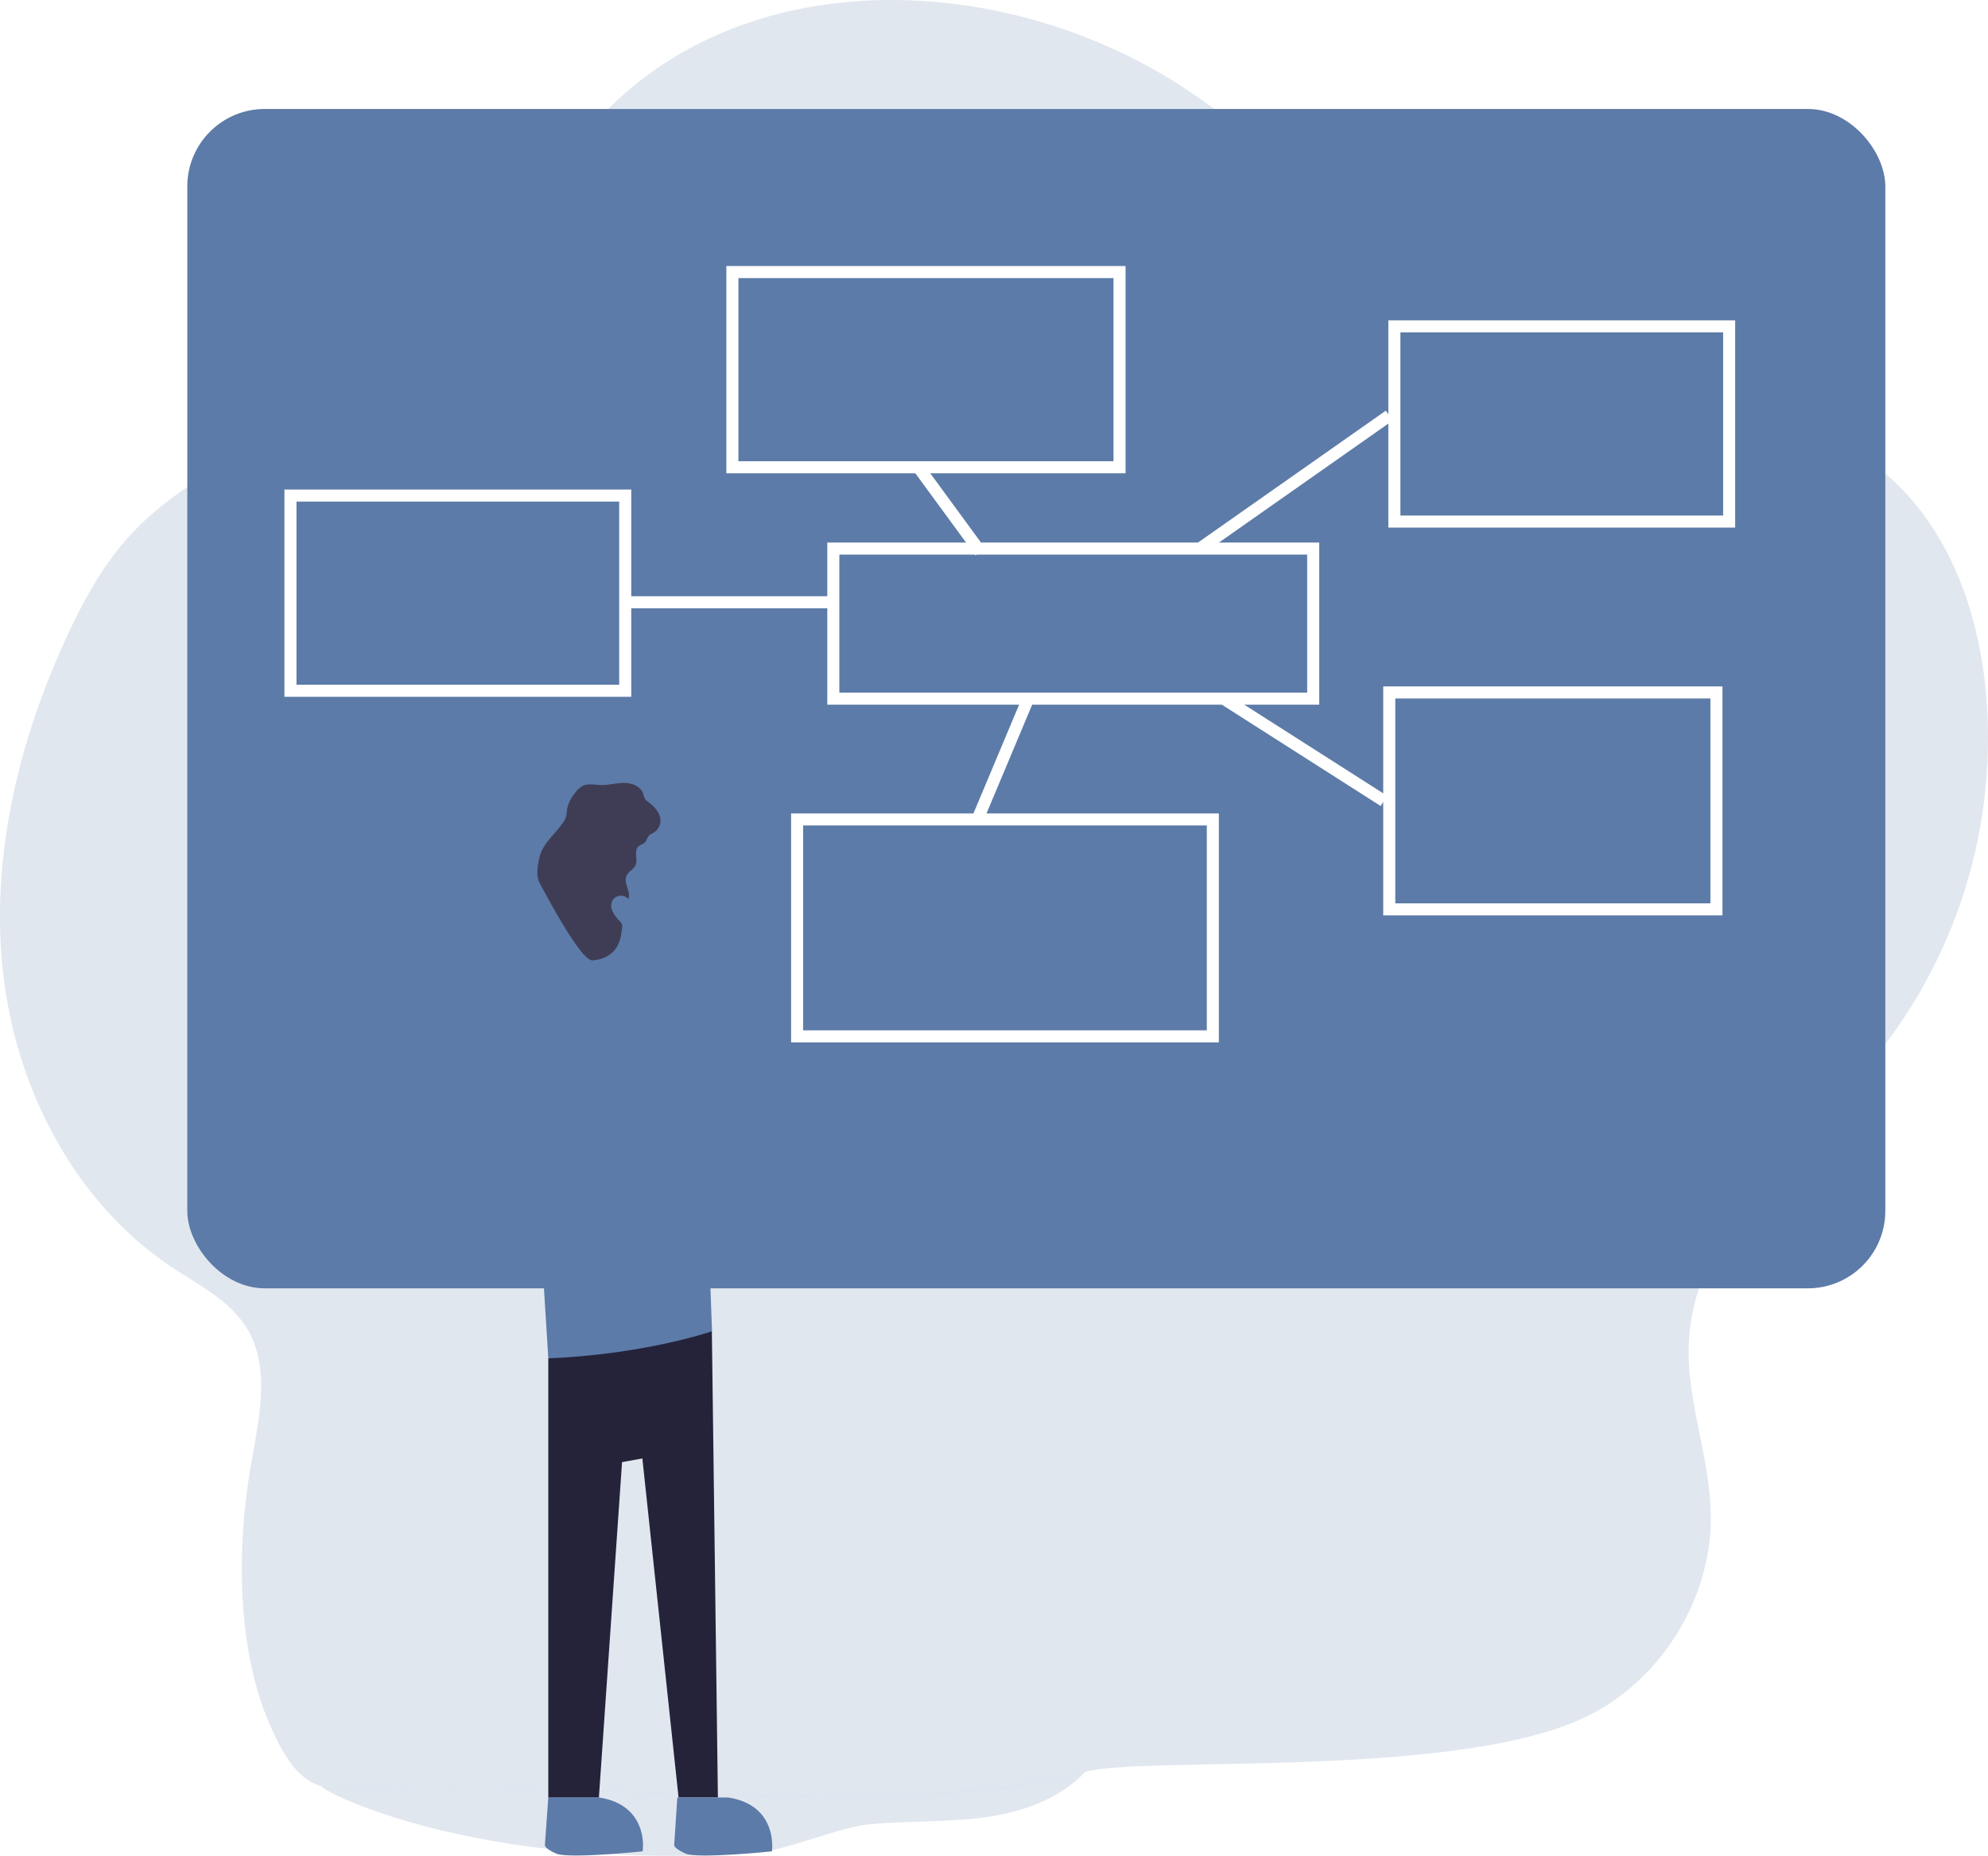   <svg xmlns="http://www.w3.org/2000/svg" xmlns:xlink="http://www.w3.org/1999/xlink" width="638.13" height="595.69" viewBox="0 0 638.13 595.69">
   <defs>
    <linearGradient x1="285.68" y1="256.33" x2="408.77" y2="256.33" gradientTransform="matrix(1, 0, 0, -1, -136.86, 598.17)" gradientUnits="userSpaceOnUse">
     <stop offset="0" stop-color="#183866">
     </stop>
     <stop offset="1" stop-color="#1a7fc1">
     </stop>
    </linearGradient>
    <linearGradient x1="468.24" y1="581.39" x2="472.06" y2="438.86" gradientTransform="matrix(1, 0, 0, -1, -136.86, 598.17)" gradientUnits="userSpaceOnUse">
     <stop offset="0" stop-color="#fff" stop-opacity="0">
     </stop>
     <stop offset="0.06" stop-color="#fff" stop-opacity="0.13">
     </stop>
     <stop offset="0.16" stop-color="#fff" stop-opacity="0.33">
     </stop>
     <stop offset="0.26" stop-color="#fff" stop-opacity="0.51">
     </stop>
     <stop offset="0.37" stop-color="#fff" stop-opacity="0.66">
     </stop>
     <stop offset="0.48" stop-color="#fff" stop-opacity="0.79">
     </stop>
     <stop offset="0.59" stop-color="#fff" stop-opacity="0.88">
     </stop>
     <stop offset="0.71" stop-color="#fff" stop-opacity="0.95">
     </stop>
     <stop offset="0.84" stop-color="#fff" stop-opacity="0.99">
     </stop>
     <stop offset="1" stop-color="#fff">
     </stop>
    </linearGradient>
    <linearGradient x1="320.56" y1="310.03" x2="350.58" y2="310.03" gradientTransform="matrix(1, 0, 0, -1, -136.86, 598.17)" gradientUnits="userSpaceOnUse">
     <stop offset="0" stop-color="#ecc4d7">
     </stop>
     <stop offset="0.42" stop-color="#efd4d1">
     </stop>
     <stop offset="1" stop-color="#f2eac9">
     </stop>
    </linearGradient>
    <linearGradient x1="387.81" y1="136.25" x2="309.49" y2="279.42">
    </linearGradient>
    <linearGradient x1="270.66" y1="208.15" x2="312.33" y2="208.15">
    </linearGradient>
    <linearGradient x1="358.96" y1="204.43" x2="397.02" y2="204.43">
    </linearGradient>
    <linearGradient x1="322.54" y1="36.32" x2="343.54" y2="-90.33" gradientTransform="matrix(1, 0, 0, -1, -136.86, 598.17)" gradientUnits="userSpaceOnUse">
     <stop offset="0" stop-opacity="0">
     </stop>
     <stop offset="0.08" stop-opacity="0.19">
     </stop>
     <stop offset="0.99">
     </stop>
    </linearGradient>
    <linearGradient x1="362.94" y1="43.02" x2="383.94" y2="-83.63">
    </linearGradient>
    <linearGradient x1="82.77" y1="573.68" x2="83.42" y2="543.61" gradientTransform="matrix(1, 0, 0, -1, 0, 597.97)">
    </linearGradient>
    <linearGradient x1="103.44" y1="574.13" x2="104.09" y2="544.06" gradientTransform="matrix(1, 0, 0, -1, 0, 597.97)">
    </linearGradient>
    <linearGradient x1="124.1" y1="574.58" x2="124.76" y2="544.51" gradientTransform="matrix(1, 0, 0, -1, 0, 597.97)">
    </linearGradient>
    <linearGradient x1="326.78" y1="20.91" x2="331.91" y2="-87.31">
    </linearGradient>
    <linearGradient x1="368.14" y1="22.87" x2="373.28" y2="-85.35">
    </linearGradient>
   </defs>




  43. Mind Map   <path d="M542.14,430.17c-1.12,18.75,6.68,37,7,55.78.52,27-15.88,53.59-40.23,65.25-41.66,19.95-141.16,12.42-160.52,17.55-59.35,15.73-155.22,3.46-215.56,5-13.59.35-22.39,1.82-29.22-.16h0c-6.82-2-11.68-7.41-17.38-20.85C76,528.55,76.08,496.81,80.35,471.46c2.57-15.24,6.9-32.07-1.22-45.22-5.47-8.84-15.34-13.72-24-19.48-31-20.59-49.79-56.85-54.07-93.89s4.76-74.68,20.4-108.52c5.49-11.85,11.87-23.47,20.77-33,14.43-15.5,34.3-24.48,52.38-35.48a248.8,248.8,0,0,0,62.46-54.08c14.07-17,26-36.07,42.42-50.83,48.87-43.85,128.44-38.14,182.77-1.27,35.48,24.05,63.36,59.48,102.37,77.24,41.34,18.88,93.45,17.3,125.4,49.63,16.37,16.55,24.52,39.79,27.15,62.91a162.78,162.78,0,0,1-33.53,117.7C580.14,366.94,544.41,392.28,542.14,430.17Z" transform="translate(0 -0.03)" fill="#5c7ba8" opacity="0.18" style="isolation: isolate">
   </path>
   <path d="M348.44,568.7c-8.34,9-20.8,13.18-33,14.76s-24.59,1-36.83,2.19c-9.51,1-26.62,8.47-36.16,9.12-90.93,6.34-141.42-20.94-138.8-21.22h0c6.83,2,15.63.51,29.22.16C193.22,572.17,289.14,584.43,348.44,568.7Z" transform="translate(0 -0.03)" fill="#5c7ba8" opacity="0.18" style="isolation: isolate">
   </path>
   <rect x="60.12" y="34.98" width="545.05" height="378.56" rx="24.86" fill="#5c7ba8">
   </rect>
   <path d="M160.68,394c-5.41-6.24-12.26-12.74-11.84-21,.31-6.11,4.61-11.17,8.7-15.72l9.6-10.7L180,332.28a81,81,0,0,1,10.26-10.11,11.68,11.68,0,0,0,2.7-2.5,10.1,10.1,0,0,0,1.07-2.28,105.56,105.56,0,0,0,6.3-35.23c0-2.93,0-6.18,2-8.31,1.39-1.48,3.46-2.07,5.42-2.58,4.31-1.13,8.73-2.19,13.18-1.94s9,2,11.73,5.51c3.25,4.22,3.28,10,3.17,15.31S221,303,220.91,308.27c0,1.38,10.06,1.59,11.33,2.12,6.68,2.81,10.56,14.31,11.18,15.36,10.32,17.4,14.57,22.54,24.89,39.95,1.61,2.71,3.26,5.54,3.55,8.69s-.84,6.33-2.11,9.27a93.28,93.28,0,0,1-17.1,26.3,11.19,11.19,0,0,1-3.79,3c-4.12,1.71-8.89-1.46-13.21-.37,4.25-9.41,15.45-15.13,17.27-25.3,1-5.77-1.39-11.74-5.13-16.27s-8.65-7.85-13.51-11.14q-1.89,13.13-3.79,26.26c-1,6.92-2,13.95-1.05,20.89.33,2.47.61,5.61-1.56,6.82a6,6,0,0,1-2.79.5q-21.3.21-42.57-.93c-4.69-.26-8.06,0-11.14-3.76C167.39,404.81,164.87,398.82,160.68,394Z" transform="translate(0 -0.03)" opacity="0.19" fill="url(#linear-gradient)" style="isolation: isolate">
   </path>
   <path d="M605.14,59.88V68h-545V59.88A24.89,24.89,0,0,1,85,35H580.3A24.88,24.88,0,0,1,605.14,59.88Z" transform="translate(0 -0.03)" fill="url(#linear-gradient-2)">
   </path>
   <rect x="235.09" y="87.33" width="124.27" height="62.66" fill="none" stroke="#fff" stroke-miterlimit="10" stroke-width="3.87">
   </rect>
   <rect x="93.23" y="159.07" width="107.46" height="62.66" fill="none" stroke="#fff" stroke-miterlimit="10" stroke-width="3.87">
   </rect>
   <rect x="447.58" y="104.76" width="107.46" height="62.66" fill="none" stroke="#fff" stroke-miterlimit="10" stroke-width="3.87">
   </rect>
   <rect x="255.87" y="263.03" width="133.44" height="69.63" fill="none" stroke="#fff" stroke-miterlimit="10" stroke-width="3.87">
   </rect>
   <rect x="445.94" y="222.27" width="105.02" height="69.63" fill="none" stroke="#fff" stroke-miterlimit="10" stroke-width="3.87">
   </rect>
   <rect x="267.49" y="176.09" width="154.04" height="48.17" fill="none" stroke="#fff" stroke-miterlimit="10" stroke-width="3.87">
   </rect>
   <line x1="294.8" y1="150" x2="314.67" y2="177.12" fill="none" stroke="#fff" stroke-miterlimit="10" stroke-width="3.87">
   </line>
   <line x1="200.69" y1="193.32" x2="267.49" y2="193.32" fill="none" stroke="#fff" stroke-miterlimit="10" stroke-width="3.87">
   </line>
   <line x1="445.94" y1="133.4" x2="385.15" y2="176.09" fill="none" stroke="#fff" stroke-miterlimit="10" stroke-width="3.87">
   </line>
   <line x1="444.22" y1="257.09" x2="392.77" y2="224.26" fill="none" stroke="#fff" stroke-miterlimit="10" stroke-width="3.87">
   </line>
   <line x1="330.03" y1="224.26" x2="313.76" y2="263.03" fill="none" stroke="#fff" stroke-miterlimit="10" stroke-width="3.87">
   </line>
   <path d="M212,270.75a114,114,0,0,1,1.72,15.42,18.12,18.12,0,0,1-.34,5.78,6.41,6.41,0,0,1-3.53,4.37c-1.09.44-2.35.47-3.32,1.12a4.17,4.17,0,0,0-1.57,2.35,15.85,15.85,0,0,0,0,5.41,7.44,7.44,0,0,1-1.12,5.19,6.76,6.76,0,0,1-3.35,2,18.1,18.1,0,0,1-9.38.39,3.08,3.08,0,0,1-1.37-.57,3.28,3.28,0,0,1-.88-1.53,87.87,87.87,0,0,1-2.74-10.58c-1.09-5-2.22-10.11-2.32-15.27s.93-10.48,3.83-14.74,7.9-7.3,13-7a24.72,24.72,0,0,1,8.22,2.5C211,266.57,211.5,268.43,212,270.75Z" transform="translate(0 -0.03)" fill="url(#linear-gradient-3)">
   </path>
   <path d="M212,263.68c.14-2.57-1.89-4.71-3.94-6.25a4.21,4.21,0,0,1-1-.93,7.73,7.73,0,0,1-.64-1.8c-.83-2.33-3.61-3.37-6.08-3.37s-4.91.75-7.38.68c-2,0-4-.59-5.82.23a7.49,7.49,0,0,0-2.56,2.32,11.39,11.39,0,0,0-2.51,5c-.15.82-.14,1.67-.35,2.48a7.75,7.75,0,0,1-1.32,2.51c-2.58,3.54-6.34,6.5-7.26,10.78-.58,2.71-1.17,5.83.14,8.27,12.59,23.5,15.78,24.86,17.07,24.68s8.44-.52,9.19-9.51a5.37,5.37,0,0,0,.18-1.87,3.35,3.35,0,0,0-.9-1.3,10.94,10.94,0,0,1-2.18-3,4,4,0,0,1,0-3.63,3.23,3.23,0,0,1,4.49-.86,3.61,3.61,0,0,1,.59.52c.84-2.4-1.65-5.11-.63-7.44.62-1.41,2.34-2.1,2.94-3.53.79-1.89-.62-4.53.88-5.92a11,11,0,0,1,1.6-.92c.85-.52,1-1.23,1.45-2.05s.53-.75,1.44-1.22A4.64,4.64,0,0,0,212,263.68Z" transform="translate(0 -0.03)" fill="#3f3d56">
   </path>
   <path d="M188.76,310.65S170.89,315,168.47,320.8s-22,23.93-21.51,31.14,13.93,16.35,13.93,16.35l10.28-10L176,436.07s19.58,5,34.76,0,17.79-8.73,17.79-8.73l-2.61-71.89,12.35,16.09,16.4-14.12s-24.2-39.43-28.32-41.83-22.58-5.19-22.58-5.19S195.63,315.32,188.76,310.65Z" transform="translate(0 -0.03)" fill="#5c7ba8">
   </path>
   <path d="M188.76,310.65S170.89,315,168.47,320.8s-22,23.93-21.51,31.14,13.93,16.35,13.93,16.35l10.28-10L176,436.07s19.58,5,34.76,0,17.79-8.73,17.79-8.73l-2.61-71.89,12.35,16.09,16.4-14.12s-24.2-39.43-28.32-41.83-22.58-5.19-22.58-5.19S195.63,315.32,188.76,310.65Z" transform="translate(0 -0.03)" fill="url(#linear-gradient-4)">
   </path>
   <path d="M147,351.94s-12.82,17.37-13.16,20.23,34.67,45.16,34.67,45.16,2.64,9.43,7,10.77l-1.39-22.64S155,373.79,152.69,374.29l6.77-7.08S148.56,359.69,147,351.94Z" transform="translate(0 -0.03)" fill="url(#linear-gradient-5)">
   </path>
   <path d="M238.24,371.52l4.78,6.72-15.19,30.59s-5.43,2.77-5.72,5.3,5.91,0,5.91,0l.48,13.19s6.69-7.3,9.74-13.19,21-32,21.78-35.24c1.45-5.81-8.59-18.73-8.59-18.73Z" transform="translate(0 -0.03)" fill="url(#linear-gradient-6)">
   </path>
   <path d="M176,436.05v141h16.24l7.43-107.69,6.52-1.19L217.81,577h12.63L228.5,427.36S207.28,434.75,176,436.05Z" transform="translate(0 -0.03)" fill="#25233a">
   </path>
   <path d="M206.35,593.38c0,.3,0,.61-.07.91,0,0-23.82,2.46-27.74.72s-3.64-2.76-3.64-2.76L176,577h16.24c11.65,1.77,13.83,9.89,14.14,14.34v.1A13.82,13.82,0,0,1,206.35,593.38Z" transform="translate(0 -0.03)" fill="#5c7ba8">
   </path>
   <path d="M217.41,577l-1,15.25s-.29,1,3.64,2.76,27.74-.72,27.74-.72,2.15-14.82-14.09-17.29Z" transform="translate(0 -0.03)" fill="#5c7ba8">
   </path>
   <path d="M206.35,593.38c0,.3,0,.61-.07.91,0,0-23.82,2.46-27.74.72s-3.64-2.76-3.64-2.76L176,577h16.24c11.65,1.77,13.83,9.89,14.14,14.34v.1A13.82,13.82,0,0,1,206.35,593.38Z" transform="translate(0 -0.03)" fill="url(#linear-gradient-7)">
   </path>
   <path d="M217.41,577l-1,15.25s-.29,1,3.64,2.76,27.74-.72,27.74-.72,2.15-14.82-14.09-17.29Z" transform="translate(0 -0.03)" fill="url(#linear-gradient-8)">
   </path>
   <circle cx="83.38" cy="52.47" r="5.64" fill="url(#linear-gradient-9)">
   </circle>
   <circle cx="104.06" cy="52.47" r="5.64" fill="url(#linear-gradient-10)">
   </circle>
   <circle cx="124.74" cy="52.47" r="5.64" fill="url(#linear-gradient-11)">
   </circle>
   <path d="M206.35,593.38c0,.3,0,.61-.07.91,0,0-23.82,2.46-27.74.72s-3.64-2.76-3.64-2.76L176,577l8.25-.2,0,.2-.39,1.3s-2.17,9.15,0,11.62,22.11,1.45,22.57,1.42h0v.1Z" transform="translate(0 -0.03)" fill="url(#linear-gradient-12)">
   </path>
   <path d="M247.82,593.38c0,.3,0,.61-.07.91,0,0-23.82,2.46-27.74.72s-3.63-2.76-3.63-2.76l1-15.24,8.26-.2-.06.2-.39,1.3s-2.17,9.15,0,11.62,22.11,1.45,22.57,1.42h0v2Z" transform="translate(0 -0.03)" fill="url(#linear-gradient-13)">
   </path>
  </svg>
